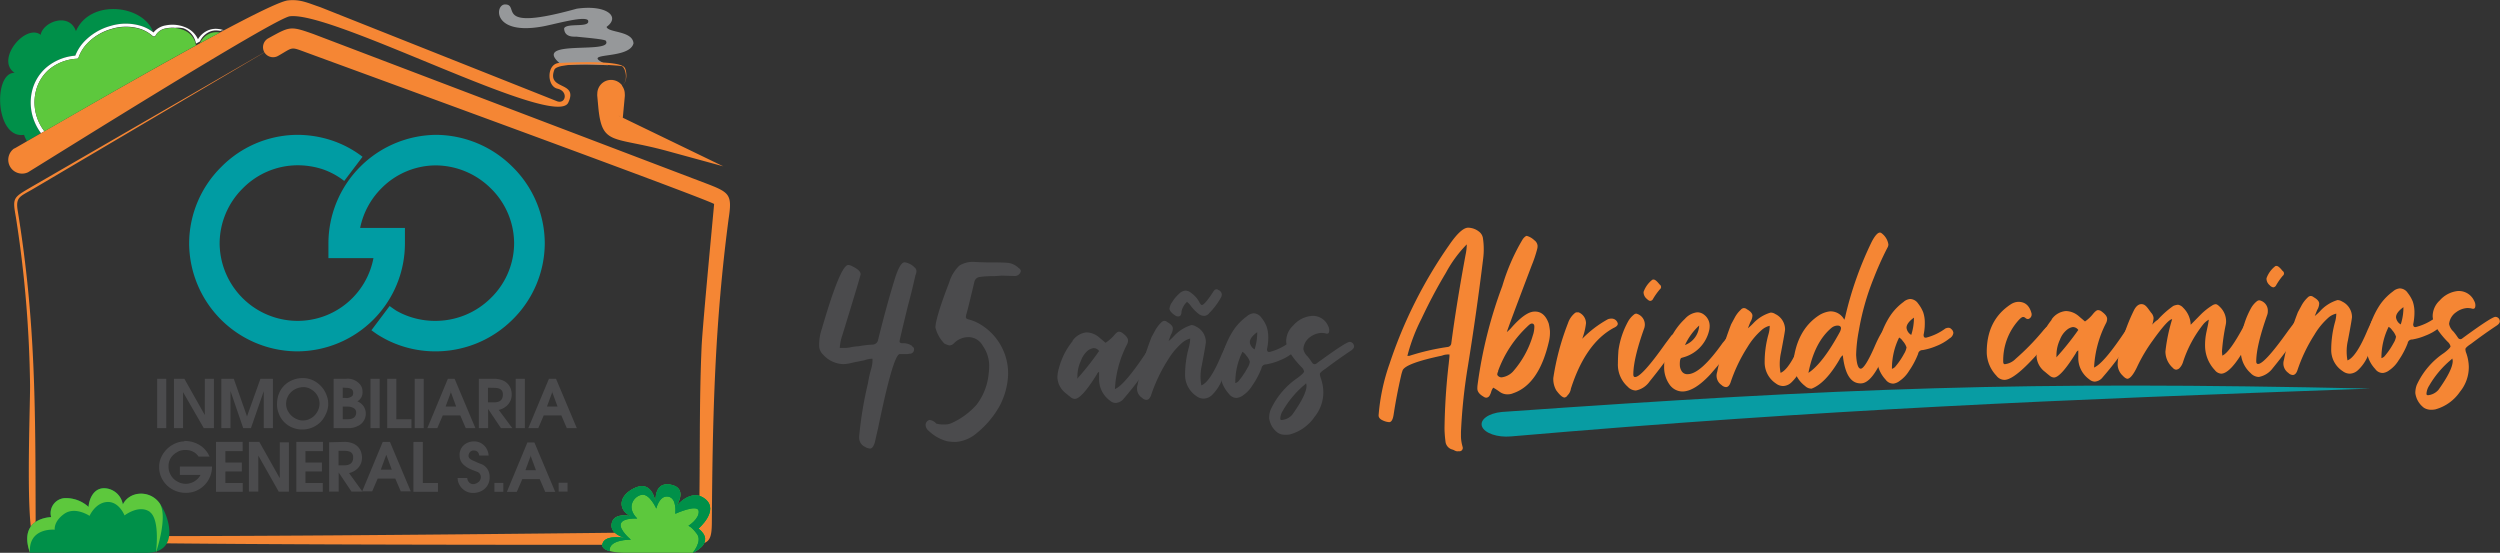 <svg xmlns="http://www.w3.org/2000/svg" id="Capa_1" data-name="Capa 1" width="455.88" height="100.8" viewBox="0 0 455.88 100.8"><rect x="0" y="0" width="455.88" height="100.8" fill="#333333" stroke="none"/><defs><style> .cls-1 { fill: #009ca3; } .cls-1, .cls-10, .cls-2, .cls-3, .cls-4, .cls-5, .cls-6, .cls-7 { fill-rule: evenodd; } .cls-2, .cls-8 { fill: #4b4b4d; } .cls-3 { fill: #009049; } .cls-4 { fill: #fefefe; } .cls-5 { fill: #96989a; } .cls-6, .cls-9 { fill: #f58634; } .cls-7 { fill: #5dc83d; } .cls-10 { fill: #089ca3; } </style></defs><path class="cls-1" d="M66.67,40.93a13.49,13.49,0,0,0-4-2.16,14.67,14.67,0,0,0-4.62-.7h0a14.09,14.09,0,0,0-9.88,4.21h0a14.18,14.18,0,0,0-4.22,10h0A14.24,14.24,0,0,0,58,66.44h0A14.07,14.07,0,0,0,72,55H63.79V52.26h0A19.82,19.82,0,0,1,83.44,32.52h0a19.9,19.9,0,0,1,13.88,5.8,19.62,19.62,0,0,1,5.92,13.93h0a19.61,19.61,0,0,1-5.92,14A19.86,19.86,0,0,1,83.45,72h0a19.68,19.68,0,0,1-8.82-2c-.5-.25-1-.53-1.54-.85s-1-.67-1.46-1h0l3.32-4.42h0c.37.28.71.51,1,.71s.69.4,1.08.6a14.35,14.35,0,0,0,6.37,1.4h0a14.31,14.31,0,0,0,10-4.16,14,14,0,0,0,4.25-10h0a14.07,14.07,0,0,0-4.25-10,14.36,14.36,0,0,0-10-4.19h0a14,14,0,0,0-9.94,4.17,14.26,14.26,0,0,0-3.89,7.24h8.17v2.78h0A19.7,19.7,0,0,1,58.05,72h0A19.8,19.8,0,0,1,38.39,52.26h0a19.68,19.68,0,0,1,5.85-13.88h0A19.64,19.64,0,0,1,58,32.52h0a20.06,20.06,0,0,1,6.35,1,19.15,19.15,0,0,1,5.66,3Z" transform="translate(-3.9 -7.93)"></path><path class="cls-2" d="M32.56,77h1.66v9H32.56V77Zm3.06,0h1.9l3.73,6.62V77h1.66v9H41.06l-3.78-6.57V86H35.62V77Zm8.64,9V77h2.27l2.41,6.86L51.39,77h2.28v9H52V79.26L49.66,86H48.25l-2.32-6.77V86Zm10.16-4.34A5.05,5.05,0,0,1,55,79.2a4.45,4.45,0,0,1,1.84-1.78,4.88,4.88,0,0,1,2.24-.55,4.46,4.46,0,0,1,2.6.82,4.75,4.75,0,0,1,1.7,2.13,4.23,4.23,0,0,1,.37,1.79v.26a4.58,4.58,0,0,1-.57,1.84,4.39,4.39,0,0,1-1.72,1.87,4.65,4.65,0,0,1-2.47.67,4.55,4.55,0,0,1-2-.45,4.39,4.39,0,0,1-2.3-2.59,4.67,4.67,0,0,1-.28-1.52Zm1.65-.07a2.69,2.69,0,0,0,.32,1.27,3.24,3.24,0,0,0,1.72,1.54,2.56,2.56,0,0,0,1,.21,2.92,2.92,0,0,0,1.5-.41,3.11,3.11,0,0,0,1.11-1.11,3,3,0,0,0,.45-1.55A3,3,0,0,0,60.75,79a2.7,2.7,0,0,0-1.52-.48,3.31,3.31,0,0,0-1.07.19,3.12,3.12,0,0,0-1.54,1.14,3,3,0,0,0-.55,1.81ZM64.74,77H67a2.92,2.92,0,0,1,2.66,1.17A1.94,1.94,0,0,1,70,79.29a1.85,1.85,0,0,1-.94,1.83,2.36,2.36,0,0,1,1.54,2.27,2.45,2.45,0,0,1-1.47,2.23A3.76,3.76,0,0,1,67.3,86H64.74V77Zm1.66,1.61V80.5h.48a1.6,1.6,0,0,0,1.26-.36.92.92,0,0,0,.16-.64c0-.56-.47-.85-1.33-.85Zm0,3.47v2.3h.85c1.07,0,1.6-.42,1.6-1.25a.89.89,0,0,0-.52-.81,2,2,0,0,0-1-.24ZM71.46,77h1.67v9H71.46V77Zm3.05,0h1.66v7.38h2.76V86H74.51V77Zm5,0h1.66v9H79.52V77Zm6,0h1.29l3.79,9H88.83l-1-2.32H84.64l-1,2.32H81.83l3.74-9Zm.65,2.34-1,2.72h1.92l-1-2.72ZM93.93,77a4.21,4.21,0,0,1,1.67.31A2.54,2.54,0,0,1,97.09,79a3.09,3.09,0,0,1,.12.89,2.71,2.71,0,0,1-1,2.12,3.28,3.28,0,0,1-1.36.67L97.32,86H95.25l-2.34-3.49V86H91.22V77l2.71,0Zm-1.05,1.63V81.3H94c1.07,0,1.6-.47,1.6-1.42s-.59-1.23-1.76-1.23ZM97.94,77h1.67v9H97.94V77ZM104,77h1.29l3.79,9h-1.82l-1-2.32h-3.21l-1,2.32h-1.81L104,77Zm.64,2.34-1,2.72h1.93l-1-2.72Zm-67.14,9a5.17,5.17,0,0,1,3.17,1,4.7,4.7,0,0,1,1.44,1.85h-2a2.58,2.58,0,0,0-1-.89,2.84,2.84,0,0,0-1.31-.31h-.27a2.69,2.69,0,0,0-1.43.45,3.13,3.13,0,0,0-1.06,1A2.81,2.81,0,0,0,34.63,93a3.14,3.14,0,0,0,.43,1.6,3.09,3.09,0,0,0,1.2,1.15,3.13,3.13,0,0,0,1.49.41,3.13,3.13,0,0,0,2.72-1.62H36.7V93h5.86a4.79,4.79,0,0,1-2.86,4.42,4.82,4.82,0,0,1-1.91.38,4.92,4.92,0,0,1-2.42-.61,4.74,4.74,0,0,1-1.8-1.73,4.42,4.42,0,0,1-.65-2.32l0-.14a4.17,4.17,0,0,1,.5-1.93,4.83,4.83,0,0,1,1.25-1.55,5,5,0,0,1,2-1,3.31,3.31,0,0,1,.83-.1Zm5.79.17h4.86V90.2H45v2.08h3V93.9H45V96h3.16v1.61H43.29v-9Zm6,0h1.9l3.73,6.62V88.59h1.66v9H54.73L51,91v6.57H49.29v-9Zm8.65,0h4.85V90.2H59.6v2.08h3V93.9h-3V96h3.16v1.61H57.94v-9Zm8.69,0a4,4,0,0,1,1.67.3,2.54,2.54,0,0,1,1.49,1.71,3.09,3.09,0,0,1,.12.89,2.71,2.71,0,0,1-1,2.12,3.28,3.28,0,0,1-1.36.67L70,97.58H68l-2.34-3.49v3.49H63.92v-9Zm-1,1.62v2.65h1.07c1.06,0,1.6-.47,1.6-1.42s-.59-1.23-1.76-1.23Zm8.06-1.61-3.74,9h1.82l1-2.32h3.21l1,2.32h1.82l-3.79-9Zm.65,2.34,1,2.71H73.34l1-2.71Zm5-2.34H81V96h2.76v1.61H79.29v-9ZM87.71,91A2.38,2.38,0,0,1,89,88.74a2.92,2.92,0,0,1,1.35-.32,2.57,2.57,0,0,1,2.06,1A2.76,2.76,0,0,1,93,91H91.29c-.09-.61-.41-.92-1-.92a.85.85,0,0,0-.69.29,1.05,1.05,0,0,0-.26.73c0,.31.28.57.74.78l.52.23c.17.09.46.21.85.37a2.41,2.41,0,0,1,1.73,2.34,2.72,2.72,0,0,1-1.63,2.71,3.19,3.19,0,0,1-1.26.29,2.8,2.8,0,0,1-2.53-1.35,2.52,2.52,0,0,1-.41-1.38h1.75a1.32,1.32,0,0,0,.32.78,1,1,0,0,0,.77.34,1.45,1.45,0,0,0,.79-.26,1.16,1.16,0,0,0,.6-1A1,1,0,0,0,91,94l-1.08-.42a4.67,4.67,0,0,1-1.58-1A2.29,2.29,0,0,1,87.71,91Zm6.35,5h1.62v1.61H94.06V96Zm6-7.38h1.29l3.79,9h-1.82l-1-2.32H99.14l-1,2.32H96.33l3.74-9Zm.65,2.34-1,2.71h1.92l-1-2.71Zm5.06,5h1.62v1.61h-1.62V96Zm0,1.61v0Z" transform="translate(-3.9 -7.93)"></path><path class="cls-3" d="M31.81,13.73C30,8.81,20.36,7.66,17.75,13.6c-1.27-3.52-6.05-1.65-6.43.68C8.55,12.14,3,18.85,6.57,21.21,2.62,21.12,3,33.31,8.29,32.52a4.92,4.92,0,0,0,.53,1.14l2.55-1.46A9.72,9.72,0,0,1,10,29.61a9.12,9.12,0,0,1-.26-5.06,8.21,8.21,0,0,1,2.57-4.28,9.29,9.29,0,0,1,5.32-2.19,7.88,7.88,0,0,1,1.49-2.42,10.48,10.48,0,0,1,4.93-3,9.52,9.52,0,0,1,5.74.05h0A7.54,7.54,0,0,1,31.81,13.73Z" transform="translate(-3.9 -7.93)"></path><path class="cls-4" d="M11.37,32.2A9.44,9.44,0,0,1,10,29.61a9.12,9.12,0,0,1-.26-5.06,8.21,8.21,0,0,1,2.57-4.28,9.29,9.29,0,0,1,5.32-2.19,7.88,7.88,0,0,1,1.49-2.42,10.48,10.48,0,0,1,4.93-3,9.52,9.52,0,0,1,5.74.05h0a7.27,7.27,0,0,1,2.1,1.14,3.63,3.63,0,0,1,2.23-1.29,6.33,6.33,0,0,1,1.75-.1,5.8,5.8,0,0,1,1.78.43A4.26,4.26,0,0,1,40,15.09a3.9,3.9,0,0,1,2.07-1.71,3.64,3.64,0,0,1,1.49-.18,4.53,4.53,0,0,1,1.16.25h-.41l0,0h0l-.18.1H44a3.32,3.32,0,0,0-.44-.06,3.07,3.07,0,0,0-1.2.14,3.45,3.45,0,0,0-2,1.86h0l-.55.3-.12.07a.26.26,0,0,1-.09-.16,3.59,3.59,0,0,0-2.23-2.61A4.88,4.88,0,0,0,35.83,13a5.23,5.23,0,0,0-1.54.08,2.64,2.64,0,0,0-2,1.28.2.2,0,0,1-.08.12.35.35,0,0,1-.48,0,6.56,6.56,0,0,0-2.21-1.28h0a8.83,8.83,0,0,0-5.29,0A9.68,9.68,0,0,0,19.67,16a7.13,7.13,0,0,0-1.45,2.42h0a.33.33,0,0,1-.29.22,8.64,8.64,0,0,0-5.13,2,7.64,7.64,0,0,0-2.38,4,8.54,8.54,0,0,0,.24,4.74A9,9,0,0,0,12,31.87l-.56.32Z" transform="translate(-3.9 -7.93)"></path><path class="cls-5" d="M96,8.74c2.85,0-2.35,5.07,13.06.78,5.29-.78,8.11,1.38,5.45,3.31.26,1.1,4.74.67,4.91,3-.78,3.22-10.64,1.34-4.6,4a73.67,73.67,0,0,0-8.42,0c-6.36-5,9.34-1.88,8-4.43,0-.32-4.06-.63-5.41-.79-.47,0-2.17.16-2.22-1.5.42-1.1,4.94,0,4.35-1.49-.74-.87-6.64.9-8.54,1.18C93.67,14.32,94.13,8.74,96,8.74Z" transform="translate(-3.9 -7.93)"></path><path class="cls-6" d="M52.78,14.94c4-2.2,4-2.32,8.28-.8L133,41.51c4,1.55,4.42,2,3.77,6.28h0c-2.53,19.13-2.93,35.86-3.06,55h0c0,4-.44,4.49-4.51,4.48-3.62,0-117.25.18-119-.94s-.76-25-.82-28.24A214.09,214.09,0,0,0,6.8,47.55h0C6.15,43.92,6.27,44,9.66,42L52.11,17.46a1.85,1.85,0,0,1,.67-2.52ZM6.55,35l-.06,0A2.52,2.52,0,0,0,9,39.35l.08-.05c4.4-2.69,44.8-28,47.66-28.4,7.89-1,48.41,20.72,50.78,15.75,1.92-4-4-2.16-2.53-6,.66-1.67,12.17-.76,12.35-.65.69.45,1.14,2.75,0,3.5a2.55,2.55,0,0,0-2-1,2.52,2.52,0,0,0-2.52,2.52,2.42,2.42,0,0,0,0,.47l.17,1.87c.67,7.21,2.54,5.36,12.56,8.1l10.24,2.8L117.47,29.4l.36-3.86a2.42,2.42,0,0,0,0-.47,2.52,2.52,0,0,0-.53-1.54c1.11-.66.89-2.69.51-3.27-.94-1.44-10.36-.91-11.9-.85-2.36.08-2.34,4.25-.36,4.69s1.56,2.79,0,2.32L62.32,9.24C60.15,8.52,58.7,7.76,56.45,8,52.3,8.34,12,31.9,6.55,35ZM117,29.19a1.4,1.4,0,0,0-.3-.15l.3.15ZM52.12,17.48,9.91,42.4c-2.39,1.39-3.18,1.46-2.78,3.94,3.29,20.17,3.22,36.14,3.27,56.38h0a8.78,8.78,0,0,0,.2,2.54c.68,1.13,118.47-.33,120.66-.36a5.19,5.19,0,0,0,.09-1c.27-11,0-21.65.49-32.77.18-3.93,2.22-25.14,2.28-26-1.44-1-72-26.74-74.34-27.62-3-1.1-2.33-1-5.13.59A1.85,1.85,0,0,1,52.12,17.48Z" transform="translate(-3.9 -7.93)"></path><path class="cls-3" d="M30.34,108.73c6.63.19,4.37-6.88,2.55-9.18s-5.4-2-6.59.38A3.54,3.54,0,0,0,23.4,97c-2.56-.42-3.3,2.27-3.35,3.36a6.11,6.11,0,0,0-4.38-1.6,2.74,2.74,0,0,0-2.44,3.46s-6.11.08-3.87,6.49Z" transform="translate(-3.9 -7.93)"></path><path class="cls-7" d="M130.22,108.73s4.3-1.82,1.05-4.41c0,0,3.84-3.28,1.23-5.39s-5.34,1.4-5.34,1.4,2.36-3.3-.91-4-2.78,3.4-2.78,3.4-.51-4.65-4.17-2.64c-3.33,1.83-2.12,4.7.29,5.11,0,0-3.52-1.12-4.11,1.05s2.7,2.82,2.7,2.82-3.82-.82-4.4.94,4,1.71,4,1.71ZM10.66,29.42A9,9,0,0,0,12,31.87C18.74,28,30.11,21.43,39.7,16.18a.34.34,0,0,1-.1-.16,3.56,3.56,0,0,0-2.22-2.61,5.38,5.38,0,0,0-3.09-.28,2.6,2.6,0,0,0-2,1.27.26.26,0,0,1-.08.13.36.36,0,0,1-.48,0,6.56,6.56,0,0,0-2.21-1.28h0a8.91,8.91,0,0,0-5.29,0A9.86,9.86,0,0,0,19.66,16a7.27,7.27,0,0,0-1.44,2.42h0a.33.33,0,0,1-.3.22,8.63,8.63,0,0,0-5.12,2,7.64,7.64,0,0,0-2.38,4,8.54,8.54,0,0,0,.24,4.74ZM44,13.87a3.32,3.32,0,0,0-.44-.06,3.07,3.07,0,0,0-1.2.14,3.48,3.48,0,0,0-2,1.86L44,13.87Zm-12.77,87.4c-2-1.4-4.62.65-4.62.65s-1-2.58-3.17-2.45S20.23,102,20.23,102s-2.63-1.77-4.61-.37-1.74,2.89-1.74,2.89-4.83-.46-4.52,4.2c-2.24-6.41,3.87-6.49,3.87-6.49a2.74,2.74,0,0,1,2.44-3.46,6.11,6.11,0,0,1,4.38,1.6c.05-1.09.79-3.78,3.35-3.36a3.53,3.53,0,0,1,2.9,2.91c1.19-2.43,4.77-2.69,6.59-.38s-.56,9.18-.56,9.18S33.17,102.66,31.19,101.27Z" transform="translate(-3.9 -7.93)"></path><path class="cls-3" d="M131,105.31c-1-1.36-1.57-1.5-1.57-1.5s2-1.23,1.88-2.66-4.27.47-4.27.47.35-2.86-1.29-3.13-2.17,2.18-2.17,2.18S122.39,98,121,98.15s-3.07,2.21-.89,4.34c0,0-2.65-.18-3,.94s1.84,2.91,1.84,2.91-4.13-.08-3.87,2.09c-.87-.24-1.55-.66-1.3-1.41.56-1.7,4.14-1,4.39-.94-.23,0-3.26-.72-2.69-2.82.45-1.66,2.62-1.39,3.61-1.18-2.06-.69-2.88-3.28.21-5,3.51-1.93,4.12,2.28,4.16,2.62,0-.32-.42-4,2.79-3.38s.91,4,.91,4,2.73-3.52,5.34-1.4-1.23,5.39-1.23,5.39c3.25,2.59-1.05,4.41-1.05,4.41S132,106.67,131,105.31Z" transform="translate(-3.9 -7.93)"></path><path class="cls-3" d="M131,105.31c-1-1.36-1.57-1.5-1.57-1.5s2-1.23,1.88-2.66-4.27.47-4.27.47.35-2.86-1.29-3.13-2.17,2.18-2.17,2.18S122.39,98,121,98.15s-3.07,2.21-.89,4.34c0,0-2.65-.18-3,.94s1.84,2.91,1.84,2.91-4.13-.08-3.87,2.09c-.87-.24-1.55-.66-1.3-1.41.56-1.7,4.14-1,4.39-.94-.23,0-3.26-.72-2.69-2.82.45-1.66,2.62-1.39,3.61-1.18-2.06-.69-2.88-3.28.21-5,3.51-1.93,4.12,2.28,4.16,2.62,0-.32-.42-4,2.79-3.38s.91,4,.91,4,2.73-3.52,5.34-1.4-1.23,5.39-1.23,5.39c3.25,2.59-1.05,4.41-1.05,4.41S132,106.67,131,105.31Z" transform="translate(-3.9 -7.93)"></path><g><path class="cls-8" d="M207.32,81.41a1.61,1.61,0,0,1-1-.41,4.82,4.82,0,0,1-2-4l0-1.27a.88.88,0,0,0-.42.49c-1.87,3-3.19,4.44-4,4.45a1.31,1.31,0,0,1-.8-.34c-.29-.23-.58-.46-.85-.69a3.88,3.88,0,0,1-1.53-2.83,6.19,6.19,0,0,1,.28-1.76,13.06,13.06,0,0,1,2.48-4.9s0,0,0-.08A3.57,3.57,0,0,1,202,68.54a3.67,3.67,0,0,1,2.32.9l1.18,1A7.44,7.44,0,0,0,207,69.15c.39-.49.7-.73.94-.74a1.27,1.27,0,0,1,.72.3c.62.47.93.9.94,1.29a1.79,1.79,0,0,1-.26.88,19.77,19.77,0,0,0-2.13,8q1.81-.75,5.92-7c.23-.56.49-.84.78-.85a.57.57,0,0,1,.36.19,1.05,1.05,0,0,1,.57.82,1,1,0,0,1-.18.6,61.64,61.64,0,0,1-5.86,8A2,2,0,0,1,207.32,81.41Zm-7-4.41a51.47,51.47,0,0,0,4-5.06,1.22,1.22,0,0,0-1-.53,2.3,2.3,0,0,0-1.05.44A4.44,4.44,0,0,0,201,73.73a6.67,6.67,0,0,0-.63,3Z" transform="translate(-3.9 -7.93)"></path><path class="cls-8" d="M223.42,80.62a2.2,2.2,0,0,1-1.32-.44A4.66,4.66,0,0,1,220,76.33a19.16,19.16,0,0,1,.69-5.06,6.48,6.48,0,0,0,.24-1.6,3.44,3.44,0,0,0-1.49.79,12.81,12.81,0,0,0-2.56,3.08,29.3,29.3,0,0,0-3.11,6.54c-.2.51-.47.76-.82.77a1.22,1.22,0,0,1-.8-.38,2,2,0,0,1-.91-1.65,2,2,0,0,1,.1-.71,51.46,51.46,0,0,1,2.55-8.72l.61-1.12a5.94,5.94,0,0,1,1.16-1.54.83.83,0,0,1,.55-.29.85.85,0,0,1,.56.23c.65.36,1,.75,1,1.17a2.41,2.41,0,0,1-.37,1.16L217,70.12a8.53,8.53,0,0,0,.93-.86,7.17,7.17,0,0,1,3.21-2.05,1.49,1.49,0,0,1,.84.26,3.14,3.14,0,0,1,1.81,2.82c0,.24-.24,1.66-.74,4.27a9.31,9.31,0,0,0-.23,2.22,8.56,8.56,0,0,0,.15,1.43q1.62-.63,3.69-5.6l.57-1.24c.23-.54.47-.81.74-.81a.37.37,0,0,1,.24.07A1.24,1.24,0,0,1,229,71.8,41.78,41.78,0,0,1,227.29,76c-.28.56-.54,1.14-.79,1.73A8,8,0,0,1,224.88,80,2.34,2.34,0,0,1,223.42,80.62Zm.07-15.09a1.79,1.79,0,0,1-.88-.26A7.36,7.36,0,0,1,221,63.64a3.32,3.32,0,0,0-.65-.66,3.26,3.26,0,0,0-1,1.77c0,.58-.19.87-.61.88a.84.84,0,0,1-.44-.11c-.76-.48-1.14-.93-1.14-1.32a2.51,2.51,0,0,1,.51-1.22,6.47,6.47,0,0,1,1.2-1.44,1.93,1.93,0,0,1,1.19-.62,1.75,1.75,0,0,1,1.08.45,4.75,4.75,0,0,1,1.51,1.76c.17.28.3.43.41.42.32,0,1-.77,2-2.3q.34-.57.63-.57a.53.53,0,0,1,.36.11,1,1,0,0,1,.65.82,1.21,1.21,0,0,1-.15.56A12.92,12.92,0,0,1,224.43,65,1.27,1.27,0,0,1,223.49,65.53Z" transform="translate(-3.9 -7.93)"></path><path class="cls-8" d="M229.45,80.49h-.12a1.7,1.7,0,0,1-1.32-.73,5.91,5.91,0,0,1-1.6-4,14.85,14.85,0,0,1,2.46-7.68,10.06,10.06,0,0,1,2.4-2.47,2.11,2.11,0,0,1,1.22-.55,1.81,1.81,0,0,1,1.45.83,5.83,5.83,0,0,1,.93,1.59,6.13,6.13,0,0,1,.3,1.89,9.66,9.66,0,0,1-.23,2.23c0,.35.13.52.37.51h.12a10.31,10.31,0,0,0,3.49-1.66,1.4,1.4,0,0,1,.52-.14.72.72,0,0,1,.56.23,1,1,0,0,1,.37.71c0,.34-.22.68-.69,1a9.08,9.08,0,0,1-2.43,1.4,11.17,11.17,0,0,1-2.49.73.8.8,0,0,0-.82.69,14.6,14.6,0,0,1-1.64,3.1A5.9,5.9,0,0,1,230.6,80,2.44,2.44,0,0,1,229.45,80.49Zm-.29-2.69a1.61,1.61,0,0,0,.55-.33,14,14,0,0,0,1.65-2.42,2.83,2.83,0,0,0,.45-1.16,3.06,3.06,0,0,0-.7-1.18,1.77,1.77,0,0,0-.65-.62A12.53,12.53,0,0,0,229.16,77.8Zm3.52-6.16a10.07,10.07,0,0,0,.48-3.14c-.91.65-1.36,1.27-1.35,1.85A1.72,1.72,0,0,0,232.68,71.64Z" transform="translate(-3.9 -7.93)"></path><path class="cls-8" d="M238.3,87.21a2.43,2.43,0,0,1-1.4-.37,3.94,3.94,0,0,1-1.57-2.66,4.34,4.34,0,0,1,.25-1.48,14.18,14.18,0,0,1,4.95-5.87q1.14-.85,1.17-1.17a1.55,1.55,0,0,0-.54-.86c-1.78-1.85-2.69-3.4-2.72-4.67a3.9,3.9,0,0,1,1.29-2.85,5,5,0,0,1,3.34-1.74,3,3,0,0,1,3,1.8,1.64,1.64,0,0,1,.22.79c0,.42-.12.64-.38.64a.82.82,0,0,1-.36-.07,4.08,4.08,0,0,0-.76-.06,3.74,3.74,0,0,0-2,.76,2.91,2.91,0,0,0-1.22,2.17,2.5,2.5,0,0,0,.78,1.37,13.24,13.24,0,0,1,.86,1.18.62.62,0,0,0,.45.23.66.66,0,0,0,.35-.17c3.54-2.59,5.55-3.9,6-3.91a.82.82,0,0,1,.72.47,1,1,0,0,1,.09.35c0,.27-.2.54-.62.81q-2.34,1.56-4.61,3.28c-.71.46-1.06.79-1,1a2.34,2.34,0,0,0,.13.63,7.87,7.87,0,0,1,.49,2.54,7.11,7.11,0,0,1-1.6,4.6,8,8,0,0,1-4.46,3.19A3.44,3.44,0,0,1,238.3,87.21Zm-.66-2.69a2.85,2.85,0,0,0,1.93-1c1.74-2.45,2.61-4.22,2.58-5.3a1.56,1.56,0,0,0-.09-.4l-.15.17a17.75,17.75,0,0,0-4.07,4.81,3,3,0,0,0-.48,1.48C237.36,84.45,237.46,84.53,237.64,84.52Z" transform="translate(-3.9 -7.93)"></path><path class="cls-9" d="M269.93,90.21a1.42,1.42,0,0,1-.44,0A1.9,1.9,0,0,1,269,90a2.87,2.87,0,0,0-.38-.13,1.69,1.69,0,0,1-1.14-1.5,19.48,19.48,0,0,1-.17-2.32,113.61,113.61,0,0,1,.77-11.81l.13-1.28,0-.39h-.36a3,3,0,0,0-1,.21q-6.56,1.38-7.17,2.66a7.29,7.29,0,0,0-.29,1q-.84,3.67-1.36,7.1c-.14.91-.41,1.36-.8,1.37a3.12,3.12,0,0,1-1.16-.31c-.51-.22-.77-.52-.78-.92a36.73,36.73,0,0,1,2-9.42,83.66,83.66,0,0,1,10.81-21.56q2.19-3.22,3.5-3.25a3.28,3.28,0,0,1,2.09.79,1.84,1.84,0,0,1,.64,1.23,12.45,12.45,0,0,1,.13,1.57,13.44,13.44,0,0,1-.11,2.11q-1.21,9.87-2.79,19.64a100.62,100.62,0,0,0-1.25,11.9l0,.88a7,7,0,0,0,.23,1.58l.09.35A.6.6,0,0,1,269.93,90.21Zm-9.39-17.39.35,0a42.29,42.29,0,0,1,7-1.62.74.74,0,0,0,.66-.69q.94-7.14,2.59-16.07a9.8,9.8,0,0,0,.23-1.95,22.78,22.78,0,0,0-3.8,5.17,92.49,92.49,0,0,0-4.46,8.4A32.14,32.14,0,0,0,260.54,72.82Z" transform="translate(-3.9 -7.93)"></path><path class="cls-9" d="M274.92,80.45a.87.87,0,0,1-.48-.18c-.72-.41-1.11-.88-1.14-1.41a5.06,5.06,0,0,1,.06-.91,81.88,81.88,0,0,1,4.49-17.86,36.89,36.89,0,0,1,3.75-8.58c.28-.35.51-.54.7-.57a3.26,3.26,0,0,1,1.4.81,1.37,1.37,0,0,1,.58,1,2.06,2.06,0,0,1-.06.55,22.92,22.92,0,0,1-1,3q-4.4,11.58-4.54,12.18a8.3,8.3,0,0,0,.7-.65q2.6-3,4.26-3.08c1.24-.08,2.13.65,2.67,2.17a10.2,10.2,0,0,1,.22,1.31,6.93,6.93,0,0,1-.15,1.83q-1.81,8-6.59,9.59a2.21,2.21,0,0,1-.79.18,2.38,2.38,0,0,1-1.67-.48,11.54,11.54,0,0,0-1.13-.73,2.26,2.26,0,0,0-.38.76,2.9,2.9,0,0,1-.32.74A.76.76,0,0,1,274.92,80.45Zm2.82-3.71a3.45,3.45,0,0,0,2-1,17.3,17.3,0,0,0,3.67-6.63,4.81,4.81,0,0,0,.28-1.64c0-.36-.18-.55-.45-.54s-.5.22-.94.65a21,21,0,0,0-5.22,8,.21.21,0,0,1,0,.12,1.12,1.12,0,0,0-.15.52c0,.11.09.22.25.35A.92.92,0,0,0,277.74,76.74Z" transform="translate(-3.9 -7.93)"></path><path class="cls-9" d="M289.21,80.42q-.56,0-1.53-1.32a4.13,4.13,0,0,1-.53-2.25,46.32,46.32,0,0,1,2.68-10A4,4,0,0,1,291,65.09a.67.67,0,0,1,.52-.21l.23,0a2.15,2.15,0,0,1,1.36,2,11.83,11.83,0,0,1-.69,2.83,19.84,19.84,0,0,1,4.65-3.55,1.55,1.55,0,0,1,.63-.13,1.15,1.15,0,0,1,1.21.92v0c0,.29-.24.55-.74.77q-5.15,2.78-7.82,11.1a2,2,0,0,1-.61,1.2A.77.77,0,0,1,289.21,80.42Z" transform="translate(-3.9 -7.93)"></path><path class="cls-9" d="M302.21,79.14a2.06,2.06,0,0,1-1.48-.68,5.38,5.38,0,0,1-1.8-4.29c0-.26,0-1,.1-2.36a15.25,15.25,0,0,1,1.83-5.39,4.3,4.3,0,0,1,1-1.13.7.7,0,0,1,.43-.17,2.06,2.06,0,0,1,1.45,2.63c-1.35,3.76-2,6.59-2,8.46,0,.32.11.48.33.47.79,0,2.63-2,5.5-6.07l1-1.34a.86.86,0,0,1,.62-.41.55.55,0,0,1,.28.08,1,1,0,0,1,.58.94,1.26,1.26,0,0,1-.26.8c-1.59,2.33-3.28,4.6-5.06,6.78A4,4,0,0,1,302.21,79.14Zm2.62-16.34c-.16,0-.37-.12-.64-.38a1.6,1.6,0,0,1-.58-1.1v-.16a4.88,4.88,0,0,1,1.5-2.14.41.41,0,0,1,.31-.12c.27,0,.63.29,1.09.89a.56.56,0,0,1,.29.47.54.54,0,0,1-.23.44,12.33,12.33,0,0,0-1.23,1.73A.62.62,0,0,1,304.83,62.8Z" transform="translate(-3.9 -7.93)"></path><path class="cls-9" d="M310.75,79.32a2.91,2.91,0,0,1-2.39-1.24,5.43,5.43,0,0,1-1-3.3,12.06,12.06,0,0,1,3.78-8.7,3.54,3.54,0,0,1,2.24-1.2,2,2,0,0,1,1.28.45,2.55,2.55,0,0,1,1,2,3.57,3.57,0,0,1-.13,1,6.62,6.62,0,0,1-4.78,4.79l-.28.09c-.18.13-.27.56-.25,1.27a2.12,2.12,0,0,0,.3,1.07,1.19,1.19,0,0,0,1.13.61q2.34,0,6.38-5.7.51-.57,1-1.29a.9.9,0,0,1,.66-.42c.43,0,.77.4,1,1.21,0,.37-1.63,2.45-4.9,6.23C313.89,78.23,312.21,79.28,310.75,79.32Zm.41-8.47a4,4,0,0,0,2.59-3.56A11.08,11.08,0,0,0,311.16,70.85Z" transform="translate(-3.9 -7.93)"></path><path class="cls-9" d="M329.08,78.32a2.15,2.15,0,0,1-1.32-.45A4.58,4.58,0,0,1,325.69,74a18.65,18.65,0,0,1,.68-5.06,5.71,5.71,0,0,0,.24-1.6,3.34,3.34,0,0,0-1.49.79,13,13,0,0,0-2.55,3.07,28.9,28.9,0,0,0-3.12,6.54q-.3.77-.81.78a1.29,1.29,0,0,1-.81-.38,2.05,2.05,0,0,1-.8-2.37,51.24,51.24,0,0,1,2.55-8.71l.61-1.13a5.34,5.34,0,0,1,1.16-1.53.77.77,0,0,1,.55-.29.85.85,0,0,1,.56.22c.64.36,1,.75,1,1.18a2.41,2.41,0,0,1-.38,1.15l-.45,1.13a11.16,11.16,0,0,0,.94-.86,7,7,0,0,1,3.21-2,1.54,1.54,0,0,1,.84.26A3.12,3.12,0,0,1,329.41,68c0,.23-.25,1.66-.75,4.26a9.43,9.43,0,0,0-.22,2.23,8.68,8.68,0,0,0,.15,1.43q1.61-.63,3.69-5.6l.56-1.25c.23-.53.48-.8.74-.81a.46.46,0,0,1,.24.08,1.21,1.21,0,0,1,.86,1.17A40.16,40.16,0,0,1,333,73.71c-.28.56-.55,1.13-.8,1.72a8,8,0,0,1-1.62,2.22A2.28,2.28,0,0,1,329.08,78.32Z" transform="translate(-3.9 -7.93)"></path><path class="cls-9" d="M334.25,78.8a1.68,1.68,0,0,1-1.2-.49,5.49,5.49,0,0,1-2.16-4.08q.58-6.14,4.77-8.84a4.69,4.69,0,0,1,1.93-.68,2.8,2.8,0,0,1,2.62,1.53,3.71,3.71,0,0,0,.22-.76A64.18,64.18,0,0,1,345.22,52c.58-1.1,1.08-1.65,1.47-1.66a.53.53,0,0,1,.36.15,3.14,3.14,0,0,1,1.2,2,1.21,1.21,0,0,1-.19.64,58.19,58.19,0,0,0-2.48,5.52,46.11,46.11,0,0,0-2.71,9.53,27,27,0,0,0-.5,4.46c.09,1.69.38,2.53.85,2.52s1.32-1.31,2.46-3.9c.93-2.17,1.6-3.26,2-3.27a1.5,1.5,0,0,1,1.11,1.45,16.14,16.14,0,0,1-1,2.4c-1.59,4-3.1,6-4.56,6q-2.73.06-3.29-5.13a2,2,0,0,0-.62.81C337.65,76.36,336,78.13,334.25,78.8Zm-.58-2.88q2.58-1.69,5.68-7.36a2,2,0,0,0,.26-.76c0-.34-.24-.51-.69-.5a1.87,1.87,0,0,0-1,.38Q334.78,70.29,333.67,75.92Z" transform="translate(-3.9 -7.93)"></path><path class="cls-9" d="M349.2,77.88h-.12a1.69,1.69,0,0,1-1.33-.72,5.85,5.85,0,0,1-1.59-4,14.81,14.81,0,0,1,2.45-7.68A10.1,10.1,0,0,1,351,63a2.08,2.08,0,0,1,1.22-.55,1.81,1.81,0,0,1,1.45.83,6.16,6.16,0,0,1,.92,1.58,5.65,5.65,0,0,1,.3,1.9,9.63,9.63,0,0,1-.22,2.23q0,.53.36.51h.12a10.19,10.19,0,0,0,3.5-1.67,1.48,1.48,0,0,1,.51-.13.68.68,0,0,1,.56.23,1,1,0,0,1,.38.71,1.33,1.33,0,0,1-.7,1,9.08,9.08,0,0,1-2.43,1.4,11.26,11.26,0,0,1-2.48.73.79.79,0,0,0-.82.69,14.75,14.75,0,0,1-1.64,3.09,6,6,0,0,1-1.71,1.83A2.37,2.37,0,0,1,349.2,77.88Zm-.3-2.69a1.51,1.51,0,0,0,.55-.33,13.5,13.5,0,0,0,1.66-2.42,3.24,3.24,0,0,0,.45-1.16,3.21,3.21,0,0,0-.7-1.18,1.85,1.85,0,0,0-.65-.62A12.67,12.67,0,0,0,348.9,75.19ZM352.42,69a10.09,10.09,0,0,0,.49-3.15q-1.37,1-1.35,1.86A1.73,1.73,0,0,0,352.42,69Z" transform="translate(-3.9 -7.93)"></path><path class="cls-9" d="M369.44,77.2a1.85,1.85,0,0,1-1.49-.76,6.35,6.35,0,0,1-1.76-4.09q-.09-6,4.37-8.92a2.67,2.67,0,0,1,1.38-.46c1.25,0,2.06.69,2.43,2.17v.2a.81.81,0,0,1-.31.6.63.63,0,0,1-.35.17.69.69,0,0,1-.46-.19.66.66,0,0,0-.42-.19c-.19,0-.45.18-.78.53a10.94,10.94,0,0,0-2.86,7.61c0,.32.11.47.29.47a3.29,3.29,0,0,0,2-1,43.71,43.71,0,0,0,4.81-4.91l.12-.14a3.87,3.87,0,0,1,.39-.44.93.93,0,0,1,.62-.39,1,1,0,0,1,.9,1.13,1.65,1.65,0,0,1-.57,1.16Q371.7,77.16,369.44,77.2Z" transform="translate(-3.9 -7.93)"></path><path class="cls-9" d="M385.88,77.52a1.57,1.57,0,0,1-1-.42,4.75,4.75,0,0,1-2-4l0-1.27a.86.86,0,0,0-.43.48c-1.87,3-3.18,4.44-4,4.46a1.33,1.33,0,0,1-.8-.34c-.3-.23-.58-.47-.85-.7a3.78,3.78,0,0,1-1.53-2.82,5.81,5.81,0,0,1,.28-1.76,13,13,0,0,1,2.47-4.9s0,0,0-.08a3.53,3.53,0,0,1,2.59-1.52,3.69,3.69,0,0,1,2.32.9l1.17,1a6.41,6.41,0,0,0,1.44-1.34c.39-.48.7-.73.94-.73a1.14,1.14,0,0,1,.72.3c.62.46.94.89.94,1.29a1.8,1.8,0,0,1-.25.88,19.77,19.77,0,0,0-2.13,8q1.8-.75,5.92-7c.22-.56.48-.85.77-.85a.57.57,0,0,1,.37.19,1.1,1.1,0,0,1,.57.82,1.14,1.14,0,0,1-.19.6,59.08,59.08,0,0,1-5.86,8A2,2,0,0,1,385.88,77.52Zm-7-4.42a51.3,51.3,0,0,0,4-5,1.21,1.21,0,0,0-1-.53,2.24,2.24,0,0,0-1,.44,4.23,4.23,0,0,0-1.35,1.87,6.7,6.7,0,0,0-.63,3Z" transform="translate(-3.9 -7.93)"></path><path class="cls-9" d="M391.87,77c-.24,0-.54-.19-.89-.57a2.86,2.86,0,0,1-.92-2,6.81,6.81,0,0,1,.13-1.35A32.79,32.79,0,0,1,393,64.57c.38-.77.84-1.17,1.37-1.18s.87.3,1.33.93l.45.62a1.62,1.62,0,0,1,.46,1,4.75,4.75,0,0,1-.25,1.2,4.41,4.41,0,0,1,1-.89,17.08,17.08,0,0,1,2.84-2.53,2.63,2.63,0,0,1,.87-.22,1.58,1.58,0,0,1,.93.54,4.56,4.56,0,0,1,1.38,3.11l1.8-1.83a11.52,11.52,0,0,1,2.09-1.67,1.3,1.3,0,0,1,.67-.25c.19,0,.44.16.77.5a3.64,3.64,0,0,1,1.12,2.51,2.92,2.92,0,0,1-.06.72,36.28,36.28,0,0,0-.69,4.9l.06.75q1.34-.54,4-5.53c.22-.48.46-.72.7-.73s.79.4,1.17,1.21L415,68a1.36,1.36,0,0,1-.15.44q-3.72,7.57-5.91,7.63a1.6,1.6,0,0,1-1.16-.65A6.5,6.5,0,0,1,406,71.08a11.28,11.28,0,0,1,.26-2.66c.19-.88.31-1.43.34-1.66s.07-.41.09-.54a3.57,3.57,0,0,0-1,.82,21.87,21.87,0,0,0-3.74,7,2.75,2.75,0,0,1-.69,1.09,1.06,1.06,0,0,1-.52.21.81.81,0,0,1-.6-.31,4,4,0,0,1-1.37-3A31.1,31.1,0,0,1,400,66.13q-.76,0-3.57,3.93a29.78,29.78,0,0,0-2.72,4.55C393,76.16,392.37,76.94,391.87,77Z" transform="translate(-3.9 -7.93)"></path><path class="cls-9" d="M415.8,76.67a2.09,2.09,0,0,1-1.48-.69,5.37,5.37,0,0,1-1.8-4.28c0-.27,0-1.06.11-2.37A15,15,0,0,1,414.45,64a4.19,4.19,0,0,1,1-1.14.8.8,0,0,1,.43-.17,1.91,1.91,0,0,1,1.56,2,1.89,1.89,0,0,1-.11.67q-2,5.66-2,8.47c0,.31.12.47.33.47q1.19,0,5.51-6.08l1-1.33a.84.84,0,0,1,.63-.41.55.55,0,0,1,.28.07,1,1,0,0,1,.57.94,1.24,1.24,0,0,1-.26.8q-2.38,3.51-5.05,6.78A4.11,4.11,0,0,1,415.8,76.67Zm2.63-16.34a1.13,1.13,0,0,1-.65-.39,1.6,1.6,0,0,1-.58-1.1v-.16a4.8,4.8,0,0,1,1.5-2.13.39.39,0,0,1,.32-.13c.26,0,.62.29,1.09.89a.57.57,0,0,1,.28.47.54.54,0,0,1-.22.44A11.21,11.21,0,0,0,418.93,60,.66.66,0,0,1,418.43,60.33Z" transform="translate(-3.9 -7.93)"></path><path class="cls-9" d="M432.43,76.07a2.15,2.15,0,0,1-1.32-.45A4.59,4.59,0,0,1,429,71.77a19.16,19.16,0,0,1,.68-5.06,6,6,0,0,0,.25-1.59,3.26,3.26,0,0,0-1.5.79A13,13,0,0,0,425.92,69a28.87,28.87,0,0,0-3.11,6.54c-.2.51-.48.77-.82.77a1.2,1.2,0,0,1-.8-.38,2.08,2.08,0,0,1-.81-2.36,51.46,51.46,0,0,1,2.55-8.72l.61-1.12a5.72,5.72,0,0,1,1.16-1.54.85.85,0,0,1,.55-.29.92.92,0,0,1,.56.23c.64.36,1,.75,1,1.17a2.38,2.38,0,0,1-.37,1.16L426,65.56a10.78,10.78,0,0,0,.93-.85,7.07,7.07,0,0,1,3.21-2.06,1.6,1.6,0,0,1,.84.26,3.14,3.14,0,0,1,1.81,2.82c0,.24-.24,1.66-.74,4.27a8.9,8.9,0,0,0-.23,2.23,8.56,8.56,0,0,0,.15,1.42c1.08-.42,2.31-2.28,3.69-5.6l.57-1.24c.22-.54.47-.81.73-.81a.44.44,0,0,1,.24.07,1.23,1.23,0,0,1,.86,1.18,39.56,39.56,0,0,1-1.73,4.2c-.28.57-.55,1.14-.8,1.73a7.64,7.64,0,0,1-1.62,2.22A2.33,2.33,0,0,1,432.43,76.07Z" transform="translate(-3.9 -7.93)"></path><path class="cls-9" d="M438.46,75.94h-.12a1.66,1.66,0,0,1-1.32-.73,5.86,5.86,0,0,1-1.6-4,14.87,14.87,0,0,1,2.45-7.67,10.15,10.15,0,0,1,2.41-2.48,2.13,2.13,0,0,1,1.22-.54,1.77,1.77,0,0,1,1.45.82,6.4,6.4,0,0,1,.93,1.59,6.15,6.15,0,0,1,.3,1.9,10.3,10.3,0,0,1-.23,2.23c0,.34.13.51.36.51h.12a10.16,10.16,0,0,0,3.5-1.66,1.21,1.21,0,0,1,.52-.13A.7.7,0,0,1,449,66a1.08,1.08,0,0,1,.37.71c0,.35-.23.68-.69,1a9,9,0,0,1-2.44,1.4,10.6,10.6,0,0,1-2.48.73.79.79,0,0,0-.82.69,15.07,15.07,0,0,1-1.64,3.1,5.82,5.82,0,0,1-1.71,1.82A2.4,2.4,0,0,1,438.46,75.94Zm-.3-2.7a1.28,1.28,0,0,0,.55-.33,13.15,13.15,0,0,0,1.66-2.42,3.17,3.17,0,0,0,.45-1.16,3.21,3.21,0,0,0-.7-1.18,1.85,1.85,0,0,0-.65-.62A12.67,12.67,0,0,0,438.16,73.24Zm3.52-6.15a9.89,9.89,0,0,0,.49-3.15q-1.37,1-1.35,1.86A1.73,1.73,0,0,0,441.68,67.09Z" transform="translate(-3.9 -7.93)"></path><path class="cls-9" d="M447.3,82.65a2.49,2.49,0,0,1-1.39-.36,4,4,0,0,1-1.57-2.67,4.28,4.28,0,0,1,.25-1.47,14.06,14.06,0,0,1,5-5.87c.76-.58,1.14-1,1.17-1.18a1.61,1.61,0,0,0-.54-.86c-1.79-1.84-2.69-3.4-2.72-4.67a3.93,3.93,0,0,1,1.29-2.85A5.09,5.09,0,0,1,452.07,61a3.07,3.07,0,0,1,3,1.8,1.64,1.64,0,0,1,.22.79c0,.43-.12.64-.39.65a1.08,1.08,0,0,1-.36-.07,4,4,0,0,0-.75-.07,3.82,3.82,0,0,0-2,.76A2.93,2.93,0,0,0,450.5,67a2.45,2.45,0,0,0,.78,1.38,11.78,11.78,0,0,1,.86,1.17.57.57,0,0,0,.44.23.59.59,0,0,0,.36-.17q5.31-3.89,6-3.9a.79.79,0,0,1,.72.46,1.11,1.11,0,0,1,.09.35c0,.27-.2.54-.62.81q-2.34,1.56-4.61,3.28c-.71.47-1.06.79-1.05,1a2.06,2.06,0,0,0,.13.63,8,8,0,0,1,.49,2.53,7.07,7.07,0,0,1-1.61,4.6,8,8,0,0,1-4.45,3.2A3.49,3.49,0,0,1,447.3,82.65ZM446.65,80a2.89,2.89,0,0,0,1.92-1c1.75-2.45,2.61-4.21,2.59-5.3a1.43,1.43,0,0,0-.09-.39l-.15.16a17.75,17.75,0,0,0-4.07,4.81,3.07,3.07,0,0,0-.48,1.48C446.37,79.89,446.46,80,446.65,80Z" transform="translate(-3.9 -7.93)"></path></g><path class="cls-10" d="M277.78,83.05c63-4.43,94.63-5.66,158.36-4.26-57.82,2.08-99.06,3.75-156.7,8.72-2.46.23-4.83-.58-5.29-1.81S275.32,83.28,277.78,83.05Z" transform="translate(-3.9 -7.93)"></path><g><path class="cls-8" d="M162.57,89.73a2.06,2.06,0,0,1-1-.35,1.8,1.8,0,0,1-1-1.66v-.19a68.1,68.1,0,0,1,1.6-9.68,21.41,21.41,0,0,1,.62-2.76,5.5,5.5,0,0,0,.21-1.75,4.63,4.63,0,0,0-1.49.29l-1,.2c-.53.1-1,.2-1.52.32a6.6,6.6,0,0,1-1.33.18A5.14,5.14,0,0,1,154,72.6a2.25,2.25,0,0,1-.72-1.6,8.87,8.87,0,0,1,.49-3.12q3.36-11.59,4.8-11.63a1.49,1.49,0,0,1,.62.17c1.09.52,1.64,1,1.65,1.52,0,.17-1.1,3.85-3.3,11a9.22,9.22,0,0,0-.51,2.44l.93,0a6.25,6.25,0,0,0,1.18-.15,9.49,9.49,0,0,1,1.31-.16,18.2,18.2,0,0,1,2.61-.3A1.05,1.05,0,0,0,164,70q1.61-6.57,3.17-11.53c.59-1.8,1.15-2.7,1.69-2.71a3.19,3.19,0,0,1,1.83.95.8.8,0,0,1,.32.62,1.5,1.5,0,0,1-.17.75c-.42,1.88-.87,3.74-1.37,5.57q-1.54,6.33-1.54,6.51,0,.38.63.36a2.67,2.67,0,0,1,1.63.47l.06.12c.21.12.32.26.32.43a.77.77,0,0,1-.85.89l-.31.07-1.43,0c-.79,0-2.1,4.49-3.94,13.41l-.63,2.75C163.19,89.36,162.9,89.72,162.57,89.73Z" transform="translate(-3.9 -7.93)"></path><path class="cls-8" d="M178.17,88.52c-.2,0-.71,0-1.52-.12a7.66,7.66,0,0,1-3.38-1.89,1.43,1.43,0,0,1-.58-1.05.87.87,0,0,1,.27-.69.75.75,0,0,1,.46-.26,1.86,1.86,0,0,1,1.2.66,4.51,4.51,0,0,0,1.43.16A3,3,0,0,0,177.6,85,13.53,13.53,0,0,0,182,81.71,11,11,0,0,0,184.19,76a8.86,8.86,0,0,0,.09-1.43A6.32,6.32,0,0,0,183.12,71a3,3,0,0,0-2.44-1.59,3.72,3.72,0,0,0-2.83,1.12,1.19,1.19,0,0,1-.81.39,3.77,3.77,0,0,1-.94-.35,6.38,6.38,0,0,1-1.62-2.9c0-1.12.81-3.85,2.5-8.21a7,7,0,0,1,1.86-3.09,4.6,4.6,0,0,1,2.67-.68c1,.06,2,.09,3,.09s2,0,2.86.06a3.3,3.3,0,0,1,2.23.92c.3.2.45.4.45.61a1.12,1.12,0,0,1-1.1.89l-2.37-.07-1.3.09q-1.74,0-2.64.15a1.13,1.13,0,0,0-1.07.93q-1.26,5.33-1.49,6l-.06.38c0,.2.16.35.45.42a8.3,8.3,0,0,1,1.95.77,10.44,10.44,0,0,1,5.31,9.35,13.33,13.33,0,0,1-1.56,5.7,17,17,0,0,1-4.25,5A6.57,6.57,0,0,1,178.17,88.52Z" transform="translate(-3.9 -7.93)"></path></g></svg>